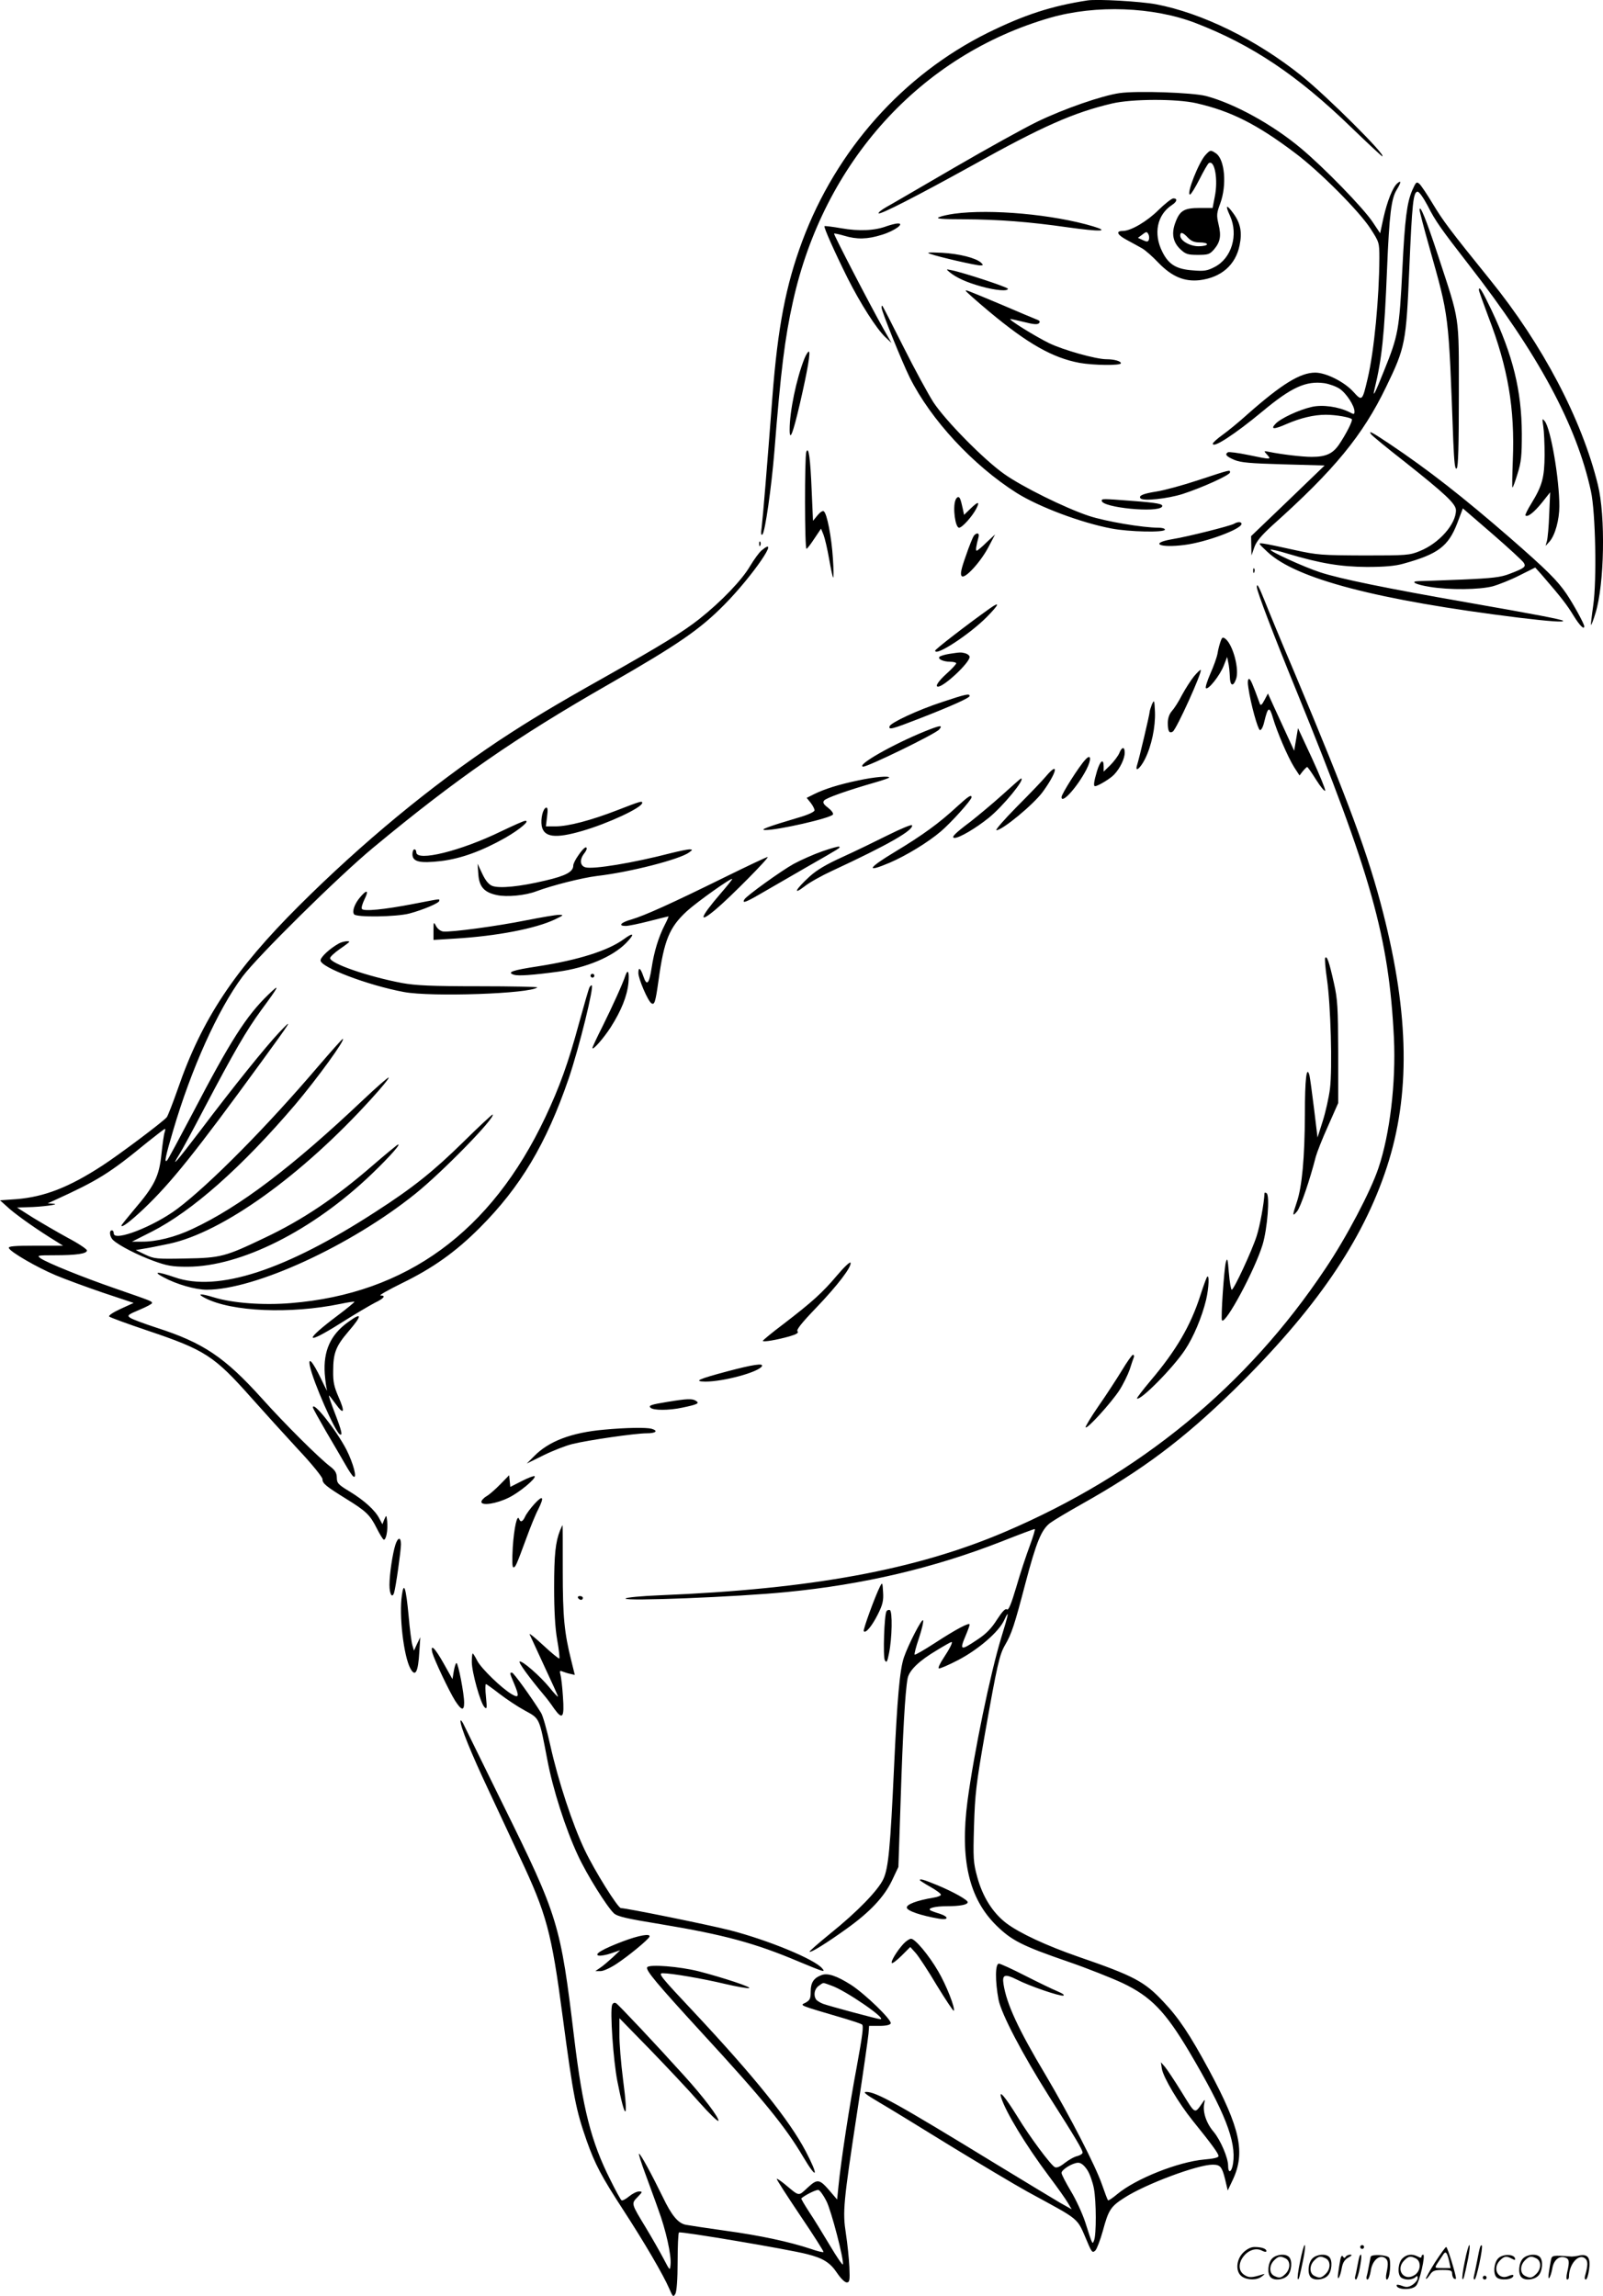 <svg version="1.0" xmlns="http://www.w3.org/2000/svg"
  viewBox="0 0 837.209 1199.203"
 preserveAspectRatio="xMidYMid meet">
<g transform="translate(0.411,1200.628) scale(0.1,-0.1)"
fill="#000000" stroke="none">
<path d="M5675 12004 c-188 -29 -329 -75 -520 -169 -443 -220 -791 -611 -969
-1088 -86 -231 -128 -450 -156 -813 -28 -366 -49 -623 -56 -681 -5 -34 -3 -45
4 -38 14 13 47 247 62 430 34 429 55 596 97 785 161 731 668 1289 1345 1484
238 68 536 57 758 -28 295 -114 532 -273 811 -543 87 -84 161 -153 164 -153
26 0 -289 314 -420 419 -235 189 -520 329 -762 375 -82 15 -305 28 -358 20z
M5843 11520 c-91 -13 -291 -82 -431 -150 -68 -33 -263 -141 -435 -241 -172
-100 -331 -193 -355 -206 -24 -14 -41 -28 -37 -31 8 -8 203 92 485 248 372
208 535 279 735 326 103 24 336 25 440 1 179 -41 315 -109 515 -260 127 -95
335 -304 393 -394 46 -71 47 -73 47 -155 -1 -206 -27 -484 -61 -628 -28 -119
-29 -121 -75 -70 -47 52 -143 100 -199 100 -78 0 -174 -59 -352 -216 -44 -40
-104 -89 -132 -109 -28 -20 -51 -41 -51 -46 0 -26 114 48 260 169 150 125 226
160 322 147 26 -4 62 -17 80 -29 35 -23 78 -89 78 -119 0 -16 -3 -16 -27 -3
-57 28 -139 40 -196 27 -67 -15 -166 -61 -191 -90 -26 -28 -5 -28 60 1 72 31
142 48 204 48 53 0 126 -13 136 -23 7 -6 -31 -80 -67 -133 -33 -48 -69 -64
-143 -64 -49 0 -158 13 -221 26 -30 6 -30 6 -11 -15 23 -26 22 -26 -99 -1 -53
11 -101 17 -106 14 -18 -11 -8 -22 34 -40 34 -14 83 -18 256 -23 l215 -6 -192
-185 -192 -184 1 -51 1 -50 15 43 c11 31 36 61 95 115 323 289 471 469 593
722 100 206 105 232 121 612 15 352 21 408 44 408 8 0 31 -33 52 -73 41 -81
69 -120 214 -307 362 -465 564 -838 639 -1185 24 -110 31 -464 12 -595 -8 -55
-13 -102 -12 -103 2 -2 13 26 24 63 46 149 53 505 12 670 -84 342 -289 732
-562 1069 -214 265 -245 307 -299 396 -30 50 -62 98 -71 106 -15 13 -18 10
-38 -35 -27 -64 -38 -147 -51 -411 -16 -316 -21 -346 -96 -531 -46 -116 -62
-147 -49 -94 38 157 51 276 65 625 12 287 22 370 51 416 23 38 24 51 3 33 -24
-20 -53 -93 -73 -182 l-17 -79 -38 57 c-48 73 -254 285 -376 387 -148 124
-348 234 -496 273 -71 18 -359 28 -451 15z M6292 11197 c-35 -37 -102 -207
-81 -207 5 0 27 36 49 79 22 44 44 82 49 85 31 20 50 -87 31 -177 l-11 -57
-67 0 c-81 0 -104 -13 -127 -75 -22 -57 -14 -103 26 -141 27 -25 38 -29 91
-29 53 0 62 3 84 28 33 39 39 70 24 132 -11 47 -10 58 9 109 35 95 24 229 -22
261 -28 19 -30 19 -55 -8z m-92 -432 c17 -18 34 -25 62 -25 21 0 38 -4 38 -10
0 -5 -20 -10 -44 -10 -46 0 -96 29 -96 56 0 21 14 17 40 -11z M6046 10909
c-59 -59 -144 -109 -186 -109 -38 0 -30 -20 21 -47 28 -15 64 -35 80 -44 16
-9 55 -43 86 -76 70 -72 135 -99 215 -90 112 14 187 79 208 182 14 68 5 115
-32 166 -37 51 -45 46 -18 -12 45 -100 8 -222 -80 -267 -38 -20 -55 -23 -113
-18 -88 6 -128 31 -161 98 -47 94 -27 192 50 243 28 18 31 35 8 35 -9 0 -44
-28 -78 -61z m-50 -155 c-4 -11 -10 -12 -31 -2 l-26 12 23 17 c20 16 24 16 31
3 5 -8 6 -22 3 -30z M7410 10910 c0 -8 23 -96 51 -195 104 -370 100 -337 125
-1013 5 -115 9 -151 18 -142 8 8 11 118 11 383 0 426 7 376 -109 730 -62 188
-95 269 -96 237z M4980 10890 c-30 -4 -66 -12 -80 -18 -19 -8 12 -11 130 -11
182 -1 339 -13 542 -42 172 -24 223 -22 133 5 -207 62 -534 92 -725 66z M4627
10825 c-63 -24 -146 -27 -237 -11 -46 8 -86 13 -88 11 -5 -5 50 -129 120 -270
68 -135 151 -265 198 -310 l32 -30 -40 70 c-75 133 -263 497 -260 501 2 2 26
-3 53 -11 66 -20 121 -19 197 5 66 20 122 61 82 59 -10 0 -36 -7 -57 -14z
M4855 10680 c44 -16 237 -60 260 -60 17 0 17 2 5 14 -27 25 -114 47 -205 52
-71 3 -84 2 -60 -6z M4955 10585 c35 -29 90 -54 166 -75 76 -21 139 -26 139
-12 0 8 -233 85 -295 97 -29 6 -29 6 -10 -10z M7720 10491 c0 -5 23 -69 50
-141 102 -265 138 -478 127 -747 -3 -79 -4 -143 -2 -143 3 0 15 33 27 73 19
60 22 94 22 207 -1 226 -46 409 -159 648 -49 102 -65 128 -65 103z M5040
10487 c0 -3 55 -52 122 -108 201 -168 332 -242 472 -268 72 -13 216 -15 216
-2 0 11 -35 21 -76 21 -54 0 -225 48 -299 84 -70 34 -217 125 -202 126 4 0 37
-7 73 -16 47 -12 68 -14 76 -6 8 8 4 14 -13 20 -13 5 -94 39 -180 76 -191 80
-189 79 -189 73z M4600 10400 c0 -19 106 -282 147 -365 111 -222 330 -458 558
-603 118 -74 337 -156 495 -186 92 -18 280 -22 280 -6 0 6 -16 10 -34 10 -82
0 -277 33 -364 62 -123 41 -348 152 -442 219 -105 74 -305 277 -369 374 -28
44 -99 174 -157 290 -58 115 -107 212 -110 214 -2 2 -4 -2 -4 -9z M4197 10133
c-42 -106 -77 -275 -77 -371 0 -65 17 -21 54 138 41 178 56 270 46 270 -4 0
-15 -17 -23 -37z M8056 9780 c4 -25 7 -92 7 -150 -1 -118 -12 -160 -69 -253
-20 -32 -34 -61 -31 -63 11 -11 46 17 87 68 l42 53 -5 -115 c-2 -63 -8 -126
-12 -140 l-7 -25 21 23 c29 33 51 114 51 184 0 144 -45 405 -76 444 -14 17
-14 15 -8 -26z M7156 9739 c3 -6 83 -72 178 -146 212 -168 266 -219 266 -252
0 -73 -89 -173 -189 -213 -53 -22 -69 -23 -291 -23 -221 1 -243 2 -365 29 -71
16 -143 31 -160 33 -30 4 -29 3 20 -43 149 -141 573 -252 1314 -344 157 -19
239 -25 230 -16 -7 7 -142 33 -502 96 -418 73 -663 123 -766 157 -86 28 -267
111 -259 118 2 3 42 -6 87 -20 174 -52 279 -69 416 -70 91 0 148 5 190 17 181
50 235 90 282 212 l29 77 154 -133 c84 -73 158 -141 164 -151 13 -21 5 -28
-74 -58 -46 -18 -89 -23 -250 -30 -107 -4 -208 -8 -223 -8 -51 -1 -19 -18 57
-30 103 -17 259 -15 328 3 32 9 95 34 140 57 l82 41 34 -38 c102 -118 132
-157 166 -213 32 -52 56 -76 56 -56 0 13 -56 115 -93 170 -48 70 -101 123
-297 294 -243 211 -424 353 -627 489 -93 62 -110 71 -97 51z M4207 9646 c-9
-24 -9 -506 1 -506 4 0 22 24 41 53 l35 52 13 -32 c7 -18 20 -74 29 -125 9
-51 18 -95 21 -98 3 -3 3 42 -1 99 -7 111 -31 237 -48 247 -6 4 -20 -6 -33
-22 l-23 -28 -7 159 c-7 171 -16 233 -28 201z M6256 9499 c-81 -27 -180 -54
-220 -60 -70 -11 -96 -22 -83 -36 15 -15 139 -2 219 23 102 33 248 99 248 113
0 14 6 16 -164 -40z M4986 9394 c-15 -39 -1 -144 19 -144 16 0 69 59 90 100
20 39 9 38 -31 -1 l-33 -32 -6 29 c-12 54 -16 64 -25 64 -4 0 -11 -7 -14 -16z
M5750 9391 c0 -36 294 -65 315 -31 8 14 -23 20 -156 30 -155 12 -159 12 -159
1z M6440 9270 c-21 -11 -236 -66 -322 -80 -121 -21 -66 -47 64 -30 113 14 298
83 298 110 0 12 -20 12 -40 0z M5082 9208 c-5 -7 -25 -55 -42 -106 -25 -70
-30 -96 -21 -105 16 -16 98 73 140 153 l34 65 -45 -42 c-24 -24 -47 -43 -51
-43 -7 0 -3 24 10 73 5 20 -10 23 -25 5z M3961 9164 c0 -11 3 -14 6 -6 3 7 2
16 -1 19 -3 4 -6 -2 -5 -13z M3973 9131 c-12 -10 -39 -47 -60 -82 -42 -72
-150 -185 -265 -276 -86 -68 -199 -137 -493 -303 -269 -151 -394 -227 -555
-333 -355 -237 -712 -532 -1042 -861 -337 -336 -508 -593 -633 -956 -26 -74
-52 -141 -58 -149 -20 -24 -249 -196 -337 -253 -175 -114 -303 -163 -448 -175
l-86 -6 49 -44 c45 -39 150 -113 245 -171 l35 -22 -143 0 c-110 0 -143 -3
-140 -12 6 -20 148 -102 246 -143 48 -20 159 -61 247 -91 l159 -53 -68 -31
c-39 -18 -65 -35 -60 -40 5 -5 95 -38 199 -73 303 -102 349 -132 545 -353 63
-71 172 -191 242 -267 71 -75 128 -146 128 -156 0 -23 17 -37 125 -104 103
-64 123 -82 159 -154 14 -28 30 -54 35 -58 13 -7 24 51 19 96 -4 33 -4 34 -15
9 l-10 -25 -16 30 c-22 43 -78 94 -155 141 -60 36 -67 44 -67 73 -1 25 -9 38
-35 58 -59 45 -236 221 -357 356 -194 215 -306 290 -548 368 -67 22 -130 45
-140 53 -16 11 -11 16 49 41 36 15 66 31 66 35 0 10 -1 10 -191 76 -171 59
-356 134 -391 158 -21 15 -17 16 72 16 115 0 170 8 170 25 0 7 -45 37 -100 66
-55 30 -137 78 -183 106 l-82 52 55 2 c72 1 175 15 135 18 l-30 2 35 16 c228
104 288 141 485 303 48 38 89 70 92 70 3 0 2 -7 -1 -17 -4 -9 -11 -60 -17
-115 -12 -116 -36 -165 -143 -290 -36 -43 -66 -80 -66 -83 0 -14 47 22 116 87
143 136 269 293 615 768 158 217 170 235 94 155 -70 -74 -238 -282 -413 -514
-127 -167 -158 -202 -109 -123 13 20 72 129 131 242 156 296 218 403 296 510
96 130 102 144 36 80 -114 -110 -198 -242 -395 -620 -68 -129 -127 -239 -132
-244 -17 -18 -9 20 31 155 95 324 233 630 362 804 79 106 502 524 682 673 434
360 743 575 1236 857 359 206 472 284 600 414 148 150 298 370 193 282z M6541
9024 c0 -11 3 -14 6 -6 3 7 2 16 -1 19 -3 4 -6 -2 -5 -13z M6560 8940 c0 -21
85 -244 208 -545 390 -957 482 -1285 508 -1810 11 -233 -21 -503 -81 -680 -40
-120 -167 -362 -277 -525 -409 -614 -971 -1075 -1674 -1375 -464 -198 -1010
-299 -1802 -331 -95 -4 -175 -11 -179 -17 -9 -15 583 8 842 34 400 39 767 125
1122 264 91 36 168 65 173 65 4 0 -8 -39 -26 -88 -18 -48 -50 -144 -70 -214
-27 -91 -41 -124 -49 -118 -8 7 -24 -10 -52 -53 -29 -46 -57 -75 -103 -105
-88 -59 -94 -57 -60 23 11 26 20 51 20 56 0 13 -69 -23 -184 -98 -54 -35 -101
-62 -103 -59 -3 3 7 41 22 85 15 45 25 87 22 94 -5 14 -77 -126 -100 -193 -22
-65 -35 -212 -52 -580 -19 -411 -29 -520 -55 -577 -26 -58 -136 -172 -278
-286 -61 -50 -110 -92 -108 -95 7 -6 93 48 193 120 122 87 196 166 237 251
l34 72 12 355 c11 342 23 558 36 629 8 43 60 93 153 148 39 24 73 43 76 43 9
0 -9 -35 -42 -85 -18 -27 -29 -51 -24 -53 6 -2 52 18 102 44 105 55 212 147
240 209 28 60 23 33 -16 -93 -57 -187 -142 -598 -176 -852 -40 -305 7 -509
150 -650 80 -79 135 -107 376 -190 99 -34 227 -85 285 -112 148 -71 222 -148
347 -358 186 -315 246 -467 229 -583 -7 -48 -26 -56 -26 -12 0 41 -39 132 -75
176 -39 45 -58 104 -50 146 5 25 4 26 -7 9 -44 -63 -37 -66 -110 52 -37 60
-77 120 -88 133 l-21 24 5 -34 c8 -46 87 -179 161 -271 100 -124 135 -172 135
-185 0 -8 -26 -14 -74 -18 -136 -12 -358 -100 -455 -181 -24 -20 -46 -35 -48
-32 -3 2 -17 40 -32 83 -34 98 -167 356 -294 571 -144 241 -204 372 -220 475
-8 50 7 55 69 24 68 -35 225 -88 243 -84 9 2 -3 11 -29 22 -25 10 -101 47
-170 82 -68 35 -130 63 -137 63 -20 0 -20 -92 -2 -188 15 -76 125 -285 265
-507 139 -218 174 -278 174 -292 0 -6 -12 -14 -27 -18 -16 -3 -45 -20 -66 -36
-25 -20 -42 -27 -52 -22 -23 13 -131 158 -196 265 -64 103 -98 143 -84 98 23
-74 126 -245 247 -407 46 -61 92 -126 102 -144 l19 -32 -59 33 c-32 19 -185
111 -339 205 -513 314 -623 375 -675 375 -19 0 -3 -13 65 -53 50 -29 218 -132
375 -229 157 -96 337 -203 400 -238 287 -157 257 -131 315 -264 23 -55 27 -58
42 -44 8 9 26 56 39 103 29 108 41 127 112 172 111 72 383 173 461 173 40 0
49 -11 65 -75 l14 -60 27 57 c66 142 38 269 -124 571 -101 187 -159 274 -239
358 -99 106 -154 135 -447 236 -164 57 -304 122 -373 174 -71 54 -124 138
-152 241 -21 76 -22 98 -17 268 5 164 11 218 56 475 65 368 77 419 106 469 34
58 49 103 106 321 58 220 84 282 130 317 19 14 93 58 164 98 319 179 531 338
796 597 423 415 672 777 798 1163 123 376 117 793 -19 1327 -78 306 -180 581
-462 1253 -69 162 -139 332 -157 378 -31 77 -41 95 -41 72z m-886 -8267 c14
-21 29 -65 35 -97 13 -69 13 -242 1 -271 -9 -23 -7 -28 -46 94 -15 46 -49 120
-76 164 -26 44 -48 86 -48 94 0 17 58 53 87 53 15 0 31 -13 47 -37z M5165
8828 c-117 -83 -285 -213 -285 -220 0 -33 180 85 270 176 65 66 71 84 15 44z
M6371 8657 c-5 -14 -13 -42 -16 -63 -4 -22 -21 -69 -38 -107 -16 -37 -27 -71
-23 -75 12 -11 73 66 93 117 l18 46 6 -30 c4 -16 7 -49 8 -72 1 -49 17 -56 32
-15 19 49 -14 177 -54 211 -15 11 -18 10 -26 -12z M4953 8591 c-24 -4 -46 -11
-50 -15 -12 -11 19 -26 55 -26 17 0 32 -4 32 -8 0 -5 -22 -29 -50 -54 -44 -40
-62 -68 -45 -68 32 0 165 125 165 155 0 7 -10 15 -22 19 -25 6 -25 6 -85 -3z
M6232 8474 c-17 -21 -45 -65 -63 -98 -17 -34 -41 -71 -53 -84 -13 -15 -21 -37
-21 -62 0 -43 8 -56 26 -45 20 13 155 312 146 322 -3 2 -18 -13 -35 -33z
M6516 8413 c12 -83 49 -216 60 -220 7 -2 17 17 23 44 19 79 27 82 45 20 22
-75 78 -205 111 -258 l28 -43 17 22 c10 12 20 22 23 22 3 0 24 -30 47 -67 24
-38 45 -63 47 -56 2 6 -29 82 -69 169 l-73 157 -10 -59 -10 -59 -39 85 c-22
47 -52 114 -69 150 l-29 64 -18 -34 c-13 -25 -20 -31 -24 -20 -39 107 -49 130
-57 130 -6 0 -8 -18 -3 -47z M4918 8340 c-129 -42 -269 -108 -276 -127 -6 -20
11 -16 150 38 170 66 268 110 268 120 0 14 -19 10 -142 -31z M6012 8327 c-6
-16 -12 -34 -12 -40 0 -12 -54 -242 -66 -279 -11 -38 17 -15 41 32 35 69 56
170 53 248 -3 63 -4 65 -16 39z M4825 8186 c-167 -68 -357 -176 -322 -184 19
-4 379 171 398 194 21 25 6 23 -76 -10z M5841 8071 c-7 -15 -28 -43 -47 -62
l-34 -33 0 27 c0 44 -18 31 -35 -25 -16 -54 -19 -78 -10 -78 15 0 83 41 101
62 30 32 54 82 54 113 0 33 -15 32 -29 -4z M5664 8038 c-33 -35 -124 -179
-124 -195 0 -39 82 52 130 144 28 55 24 85 -6 51z M5460 7953 c-17 -21 -86
-93 -153 -160 -67 -68 -115 -123 -107 -123 31 0 192 133 241 199 74 101 89
166 19 84z M4478 7930 c-101 -21 -177 -45 -231 -72 l-38 -19 21 -26 c11 -14
20 -32 20 -39 0 -8 -34 -24 -87 -39 -155 -46 -201 -63 -172 -64 63 -2 344 62
355 81 4 6 -8 22 -25 35 -25 19 -29 28 -21 38 11 14 122 53 268 95 39 11 72
23 72 25 0 10 -79 3 -162 -15z M5230 7854 c-52 -47 -127 -109 -165 -139 -83
-62 -105 -85 -83 -85 25 0 110 50 177 104 75 60 196 208 169 206 -2 0 -46 -39
-98 -86z M4995 7794 c-94 -87 -179 -149 -325 -237 -143 -86 -155 -111 -28 -57
88 38 200 106 268 164 54 46 160 164 160 178 0 16 -16 6 -75 -48z M3221 7775
c-139 -54 -258 -85 -324 -85 l-50 0 6 51 c5 36 3 49 -5 47 -17 -6 -29 -58 -23
-95 11 -60 70 -68 211 -27 135 39 314 122 314 147 0 11 -8 9 -129 -38z M2615
7665 c-213 -104 -445 -161 -445 -110 0 8 -4 15 -10 15 -5 0 -10 -11 -10 -25 0
-40 37 -49 150 -36 105 13 214 53 336 122 76 44 130 90 103 88 -8 0 -63 -25
-124 -54z M4635 7645 c-66 -33 -173 -85 -239 -115 -84 -38 -135 -68 -173 -103
-72 -66 -89 -99 -26 -51 26 21 91 57 143 81 297 138 429 214 419 239 -2 5 -58
-18 -124 -51z M4291 7560 c-46 -16 -113 -46 -150 -66 -65 -36 -244 -165 -257
-185 -14 -23 6 -16 77 25 41 24 151 87 244 141 187 107 180 103 174 109 -3 3
-42 -8 -88 -24z M3018 7541 c-16 -22 -28 -46 -28 -55 0 -33 -38 -54 -146 -79
-134 -32 -239 -42 -277 -28 -18 7 -35 27 -52 63 l-25 53 4 -53 c4 -67 30 -97
98 -111 51 -11 148 -2 205 20 83 31 237 70 317 80 173 20 433 87 481 123 19
14 19 15 2 16 -10 0 -54 -9 -98 -20 -197 -51 -403 -85 -445 -74 -28 7 -32 39
-9 70 8 10 15 22 15 27 0 17 -17 4 -42 -32z M3780 7424 c-274 -135 -417 -200
-486 -220 -56 -16 -72 -34 -30 -34 13 0 68 11 122 25 54 14 100 25 101 25 2 0
-6 -19 -18 -42 -34 -66 -57 -142 -70 -228 -13 -84 -25 -96 -43 -43 -15 44 -26
51 -26 17 0 -30 50 -147 68 -158 16 -10 21 4 37 118 29 212 57 279 148 363 55
50 237 179 237 168 0 -3 -27 -37 -60 -75 -110 -128 -120 -163 -24 -82 77 65
281 272 269 272 -6 0 -107 -48 -225 -106z M1876 7319 c-28 -33 -42 -72 -31
-88 10 -17 221 -14 289 4 72 19 156 55 156 66 0 11 16 13 -130 -15 -159 -31
-266 -41 -274 -27 -4 6 3 28 14 51 24 48 12 52 -24 9z M2747 7200 c-153 -31
-398 -64 -437 -59 -14 2 -30 15 -37 29 -12 23 -13 22 -13 -24 l0 -49 113 7
c217 13 420 52 521 100 46 22 48 24 21 24 -16 0 -92 -13 -168 -28z M3254 7101
c-82 -60 -237 -109 -449 -142 -132 -20 -165 -31 -125 -44 23 -7 97 -2 230 16
148 20 285 78 355 149 48 49 42 60 -11 21z M1765 7078 c-47 -26 -95 -71 -95
-88 0 -36 247 -130 435 -165 143 -27 662 -9 697 24 4 3 -133 6 -305 6 -251 0
-330 4 -402 17 -179 34 -375 102 -375 130 0 7 23 28 50 47 28 19 50 36 50 38
0 7 -36 2 -55 -9z M6917 7003 c-3 -5 1 -54 9 -109 20 -135 29 -468 16 -574 -6
-47 -23 -123 -38 -170 l-27 -85 -18 149 c-10 82 -21 161 -24 175 -15 56 -24
-16 -24 -205 -1 -226 -15 -376 -42 -456 -24 -71 -24 -79 1 -49 18 20 69 171
98 286 6 22 34 94 64 160 l53 120 0 265 c-1 233 -3 276 -22 360 -25 112 -37
147 -46 133z M3263 6913 c-15 -46 -71 -168 -119 -265 -30 -59 -54 -111 -54
-115 0 -16 56 47 95 107 56 88 86 163 93 232 5 56 -2 76 -15 41z M3080 6910
c0 -5 5 -10 10 -10 6 0 10 5 10 10 0 6 -4 10 -10 10 -5 0 -10 -4 -10 -10z
M3075 6850 c-4 -6 -28 -90 -55 -188 -56 -207 -101 -332 -176 -491 -283 -599
-726 -922 -1329 -971 -147 -12 -304 0 -402 30 -72 22 -92 20 -45 -4 138 -71
444 -84 706 -30 38 8 71 13 73 11 1 -2 -36 -33 -84 -69 -183 -137 -177 -162
10 -44 74 47 156 95 181 108 48 23 59 38 29 38 -10 0 41 29 112 64 164 80 281
164 406 289 213 213 348 439 465 780 55 162 135 487 120 487 -3 0 -8 -5 -11
-10z M1659 6438 c-268 -315 -566 -616 -735 -744 -125 -94 -334 -175 -334 -130
0 9 -4 16 -10 16 -16 0 -11 -36 8 -52 32 -29 129 -78 211 -108 69 -25 96 -30
175 -30 280 0 657 190 965 486 96 92 163 169 130 149 -7 -5 -62 -50 -121 -101
-199 -173 -371 -289 -572 -384 -203 -97 -227 -104 -411 -107 -152 -3 -163 -2
-210 20 l-50 24 40 7 c22 3 82 15 134 26 278 59 692 355 1058 759 52 57 92
106 89 109 -3 3 -62 -49 -131 -114 -375 -355 -649 -562 -893 -676 -90 -43
-190 -68 -267 -67 l-50 0 103 52 c212 108 469 335 749 663 115 136 266 344
249 344 -3 0 -60 -64 -127 -142z M2415 6041 c-156 -153 -262 -238 -456 -363
-471 -306 -826 -422 -1051 -343 -90 31 -117 31 -58 0 68 -37 166 -65 226 -65
252 0 752 230 1089 501 142 114 419 398 404 414 -2 2 -72 -63 -154 -144z
M6600 5773 c-2 -50 -24 -171 -41 -223 -25 -78 -119 -280 -130 -280 -4 0 -11
39 -15 88 -6 74 -8 82 -16 55 -9 -35 -27 -295 -20 -303 18 -23 171 261 212
395 25 82 39 258 21 269 -6 4 -11 4 -11 -1z M4367 5344 c-76 -90 -128 -137
-279 -253 -60 -45 -108 -85 -108 -88 0 -8 74 5 138 23 38 11 51 19 43 27 -7 7
21 43 97 122 112 117 187 215 180 236 -2 7 -34 -23 -71 -67z M6299 5335 c-3
-5 -19 -48 -34 -95 -51 -159 -127 -288 -259 -444 -42 -50 -74 -92 -72 -94 16
-15 189 160 251 254 44 66 88 170 110 261 15 64 18 141 4 118z M1814 5101
c-92 -66 -130 -151 -122 -270 3 -36 8 -75 12 -86 4 -11 -11 16 -32 61 -44 91
-69 118 -57 63 17 -81 130 -338 155 -354 17 -10 11 16 -25 110 -19 49 -33 91
-31 92 1 2 17 -19 36 -45 43 -60 49 -41 13 40 -22 51 -28 77 -27 133 0 94 14
130 79 206 74 86 73 104 -1 50z M5855 4848 c-27 -44 -82 -129 -122 -186 -40
-58 -70 -108 -67 -111 9 -9 132 127 175 192 21 32 45 82 55 110 9 29 19 58 22
65 2 6 0 12 -5 12 -5 0 -31 -37 -58 -82z M3796 4844 c-154 -41 -180 -53 -116
-54 95 0 276 49 295 80 11 18 -47 9 -179 -26z M3481 4684 c-86 -14 -99 -19
-88 -30 14 -15 97 -15 166 0 82 17 92 23 71 36 -19 12 -46 11 -149 -6z M1630
4655 c0 -4 31 -60 68 -124 38 -64 83 -142 101 -173 18 -32 37 -61 43 -64 21
-13 -1 70 -37 141 -53 102 -175 256 -175 220z M3151 4539 c-170 -15 -289 -60
-366 -139 l-38 -38 89 44 c49 24 116 50 149 58 80 20 328 56 388 56 49 0 63
13 25 24 -29 7 -128 6 -247 -5z M2610 4255 c-25 -26 -57 -54 -72 -63 -16 -9
-28 -23 -28 -30 0 -22 79 -10 143 22 54 26 145 101 135 112 -3 3 -33 -8 -66
-25 l-61 -31 -3 31 -3 30 -45 -46z M2787 4151 c-21 -23 -43 -53 -49 -67 -12
-26 -24 -31 -31 -11 -10 26 -26 -45 -33 -147 -4 -70 -3 -106 3 -106 11 0 14 6
69 155 20 55 47 122 61 148 33 66 25 77 -20 28z M2921 4013 c-24 -61 -31 -126
-31 -299 0 -120 5 -211 16 -273 9 -51 14 -95 11 -97 -2 -3 -40 28 -83 68 -43
40 -75 66 -72 58 4 -8 38 -83 77 -167 39 -83 71 -154 71 -158 0 -4 -20 17 -44
47 -50 61 -142 141 -156 136 -9 -3 51 -85 125 -173 14 -16 39 -49 55 -73 44
-61 54 -48 46 62 -3 50 -9 102 -13 115 -5 21 -4 23 13 16 10 -4 29 -10 41 -12
l21 -5 -18 73 c-37 147 -45 230 -45 472 0 130 0 237 -1 237 -1 0 -7 -12 -13
-27z M2061 3938 c-15 -47 -31 -155 -31 -210 0 -48 14 -72 24 -41 9 29 36 220
36 253 0 40 -16 38 -29 -2z M4592 3720 c-27 -54 -89 -225 -85 -233 9 -15 43
26 74 88 25 50 30 72 27 116 -3 51 -4 52 -16 29z M2095 3675 c-16 -103 9 -318
44 -383 26 -48 41 -20 47 88 l5 75 -17 -35 -16 -35 -8 27 c-5 15 -14 85 -20
155 -14 148 -25 181 -35 108z M3015 3660 c3 -5 10 -10 16 -10 5 0 9 5 9 10 0
6 -7 10 -16 10 -8 0 -12 -4 -9 -10z M4626 3591 c-12 -19 -19 -237 -9 -256 9
-16 13 -10 22 36 16 77 19 221 4 226 -6 2 -14 -1 -17 -6z M2254 3374 c10 -37
87 -200 119 -251 33 -51 47 -54 47 -10 0 47 -31 207 -40 207 -4 0 -10 -19 -14
-42 l-7 -42 -46 82 c-46 82 -71 106 -59 56z M2460 3326 c0 -53 45 -215 66
-236 13 -13 14 -7 8 53 -4 37 -4 67 0 67 3 0 35 -23 71 -51 35 -27 95 -67 132
-87 79 -43 75 -36 117 -255 29 -156 96 -364 160 -501 47 -102 152 -269 188
-303 19 -17 67 -28 245 -57 331 -55 493 -99 720 -195 132 -55 142 -58 123 -36
-39 48 -283 148 -480 199 -114 29 -542 116 -571 116 -16 0 -137 194 -189 303
-64 134 -139 362 -180 547 -18 80 -39 157 -49 171 -51 82 -143 209 -151 209
-13 0 -13 -1 10 -55 29 -69 27 -80 -11 -58 -53 31 -159 134 -180 174 -11 22
-22 39 -24 39 -3 0 -5 -20 -5 -44z M2401 3017 c-1 -28 55 -167 147 -362 46
-99 120 -256 163 -349 140 -298 165 -389 224 -836 56 -421 69 -484 125 -645
44 -124 77 -186 190 -360 112 -172 211 -342 241 -412 19 -44 21 -46 32 -28 7
12 12 75 12 167 0 80 3 150 7 154 8 7 572 -88 668 -113 85 -21 122 -45 158
-99 18 -27 40 -49 50 -49 15 0 17 9 14 80 -2 44 -10 122 -18 174 -18 116 -14
159 61 651 30 195 55 373 57 395 l3 40 54 0 c35 0 56 5 59 13 6 18 -132 152
-207 201 -74 47 -123 64 -155 51 -40 -15 -56 -39 -56 -85 0 -38 -4 -46 -27
-59 -30 -15 -43 -10 212 -85 39 -12 76 -24 83 -29 9 -6 3 -54 -27 -218 -39
-207 -83 -495 -96 -627 l-7 -69 -35 41 c-57 67 -67 69 -119 21 -50 -46 -41
-47 -118 17 -22 18 -41 31 -43 29 -3 -2 53 -88 122 -191 70 -103 124 -189 122
-191 -3 -3 -32 4 -66 16 -111 37 -263 70 -446 95 -99 14 -192 28 -207 31 -41
8 -75 50 -120 144 -56 115 -119 232 -125 227 -2 -2 12 -48 32 -101 19 -53 51
-138 69 -190 40 -108 69 -239 64 -288 -3 -33 -3 -33 -37 32 -19 36 -60 108
-92 161 -77 127 -77 125 -43 160 26 27 27 29 7 29 -12 0 -35 -12 -52 -26 -17
-14 -34 -23 -39 -20 -4 2 -31 51 -59 108 -100 198 -144 373 -188 738 -72 599
-82 633 -373 1223 -98 199 -188 382 -200 407 -11 25 -21 37 -21 27z m1938
-1382 c73 -25 291 -175 255 -175 -14 0 -266 68 -299 80 -16 6 -33 17 -37 23
-15 23 -8 56 14 71 27 19 17 19 67 1z m-27 -1125 c26 -51 93 -310 86 -331 -2
-5 -32 39 -67 98 -36 60 -84 139 -109 176 -24 37 -43 69 -41 71 19 17 77 46
89 44 8 -2 27 -28 42 -58z M4800 2186 c0 -2 25 -18 55 -35 30 -17 55 -35 55
-41 0 -5 -17 -12 -37 -15 -90 -15 -144 -36 -141 -53 3 -17 75 -41 167 -57 52
-9 55 9 4 26 -21 6 -42 14 -47 17 -19 11 23 22 84 22 71 0 110 8 110 21 0 12
-75 54 -159 89 -71 29 -91 35 -91 26z M3248 1866 c-103 -39 -153 -68 -125 -74
10 -2 39 3 65 12 l47 16 -40 -38 c-22 -20 -51 -45 -65 -54 l-25 -17 26 0 c14
-1 52 16 85 38 61 40 167 127 172 142 7 18 -56 7 -140 -25z M4714 1853 c-33
-36 -68 -93 -60 -100 3 -3 26 14 51 39 l45 45 28 -31 c16 -18 66 -94 111 -170
46 -75 86 -135 88 -132 10 10 -39 135 -81 206 -50 86 -121 170 -142 170 -8 0
-26 -12 -40 -27z M3376 1731 c-9 -15 48 -83 289 -346 314 -341 433 -487 525
-643 74 -125 84 -106 14 28 -86 163 -264 385 -585 728 -172 183 -188 202 -162
202 45 0 209 -28 326 -56 60 -14 116 -24 125 -22 19 4 -136 55 -263 88 -99 25
-259 38 -269 21z M3193 1535 c-12 -32 6 -290 27 -398 42 -215 59 -211 30 7
-11 87 -20 194 -19 239 l0 82 161 -165 c88 -91 204 -214 256 -274 53 -60 98
-103 100 -97 5 15 -80 127 -180 237 -146 162 -341 369 -354 377 -9 5 -16 2
-21 -8z M6786 194 c-10 -47 -15 -88 -12 -91 5 -6 9 7 30 110 7 37 10 67 6 67
-4 0 -15 -39 -24 -86z M7100 270 c0 -5 5 -10 10 -10 6 0 10 5 10 10 0 6 -4 10
-10 10 -5 0 -10 -4 -10 -10z M7646 194 c-10 -47 -15 -88 -12 -91 5 -6 9 7 30
110 7 37 10 67 6 67 -4 0 -15 -39 -24 -86z M7726 269 c-3 -8 -10 -41 -16 -74
-6 -33 -14 -68 -16 -77 -3 -10 -1 -18 3 -18 10 0 46 171 38 178 -2 3 -7 -1 -9
-9z M6489 241 c-38 -38 -41 -101 -7 -125 29 -20 79 -20 104 0 18 14 18 15 1
10 -53 -17 -69 -17 -92 -2 -69 45 21 166 94 126 12 -6 21 -7 21 -1 0 12 -25
21 -62 21 -19 0 -39 -10 -59 -29z M7490 189 c-28 -45 -49 -83 -47 -85 2 -3 12
7 21 21 14 21 24 25 66 25 43 0 50 -3 50 -19 0 -11 5 -23 10 -26 6 -3 10 -3
10 1 0 20 -44 164 -51 164 -4 0 -30 -37 -59 -81z m75 4 l7 -33 -42 0 c-42 0
-42 0 -28 23 8 12 21 32 29 44 15 25 22 18 34 -34z M6640 210 c-22 -22 -27
-79 -8 -98 19 -19 66 -14 88 8 22 22 27 79 8 98 -19 19 -66 14 -88 -8z m71 0
c25 -14 25 -54 -1 -80 -23 -23 -33 -24 -61 -10 -25 14 -25 54 1 80 23 23 33
24 61 10z M6850 210 c-22 -22 -27 -79 -8 -98 19 -19 66 -14 88 8 22 22 27 79
8 98 -19 19 -66 14 -88 -8z m71 0 c25 -14 25 -54 -1 -80 -23 -23 -33 -24 -61
-10 -25 14 -25 54 1 80 23 23 33 24 61 10z M6996 204 c-3 -16 -8 -47 -11 -69
-8 -51 10 -26 19 27 5 27 15 42 34 53 18 10 22 14 10 15 -9 0 -20 -5 -24 -11
-5 -8 -9 -8 -14 1 -5 8 -10 3 -14 -16z M7097 223 c-2 -4 -7 -26 -11 -48 -4
-22 -9 -48 -12 -57 -3 -10 -1 -18 4 -18 4 0 14 28 20 62 11 58 10 81 -1 61z
M7155 220 c-1 -3 -5 -23 -9 -45 -4 -22 -9 -48 -12 -57 -3 -10 -1 -18 4 -18 5
0 13 20 17 45 7 53 44 87 74 68 17 -11 19 -28 8 -80 -4 -18 -3 -33 2 -33 16 0
24 99 11 115 -12 14 -87 18 -95 5z M7320 210 c-22 -22 -27 -79 -8 -98 7 -7 24
-12 38 -12 14 0 31 5 38 12 9 9 12 8 12 -5 0 -9 -12 -24 -26 -34 -21 -13 -32
-15 -55 -6 -16 6 -29 8 -29 3 0 -24 81 -27 102 -2 18 19 50 162 37 162 -5 0
-9 -5 -9 -10 0 -7 -6 -7 -19 0 -30 16 -59 12 -81 -10z m71 0 c29 -16 25 -65
-6 -86 -56 -37 -103 28 -55 76 23 23 33 24 61 10z M7821 211 c-23 -23 -28 -80
-9 -99 19 -19 88 -13 88 9 0 5 -11 4 -24 -2 -54 -25 -89 38 -46 81 23 23 33
24 62 9 16 -9 19 -8 16 3 -8 22 -64 22 -87 -1z M7950 210 c-22 -22 -27 -79 -8
-98 19 -19 66 -14 88 8 22 22 27 79 8 98 -19 19 -66 14 -88 -8z m71 0 c25 -14
25 -54 -1 -80 -23 -23 -33 -24 -61 -10 -25 14 -25 54 1 80 23 23 33 24 61 10z
M8096 201 c-3 -14 -8 -44 -11 -66 -8 -51 10 -26 19 27 8 41 35 63 66 53 22 -7
24 -21 11 -77 -5 -22 -5 -38 0 -38 5 0 9 6 9 13 0 68 51 125 85 97 15 -13 15
-35 -1 -92 -3 -10 -1 -18 4 -18 6 0 13 23 17 50 9 63 -5 84 -49 76 -17 -4 -35
-6 -41 -6 -101 8 -104 7 -109 -19z M7740 110 c0 -5 5 -10 10 -10 6 0 10 5 10
10 0 6 -4 10 -10 10 -5 0 -10 -4 -10 -10z"/>
</g>
</svg>
